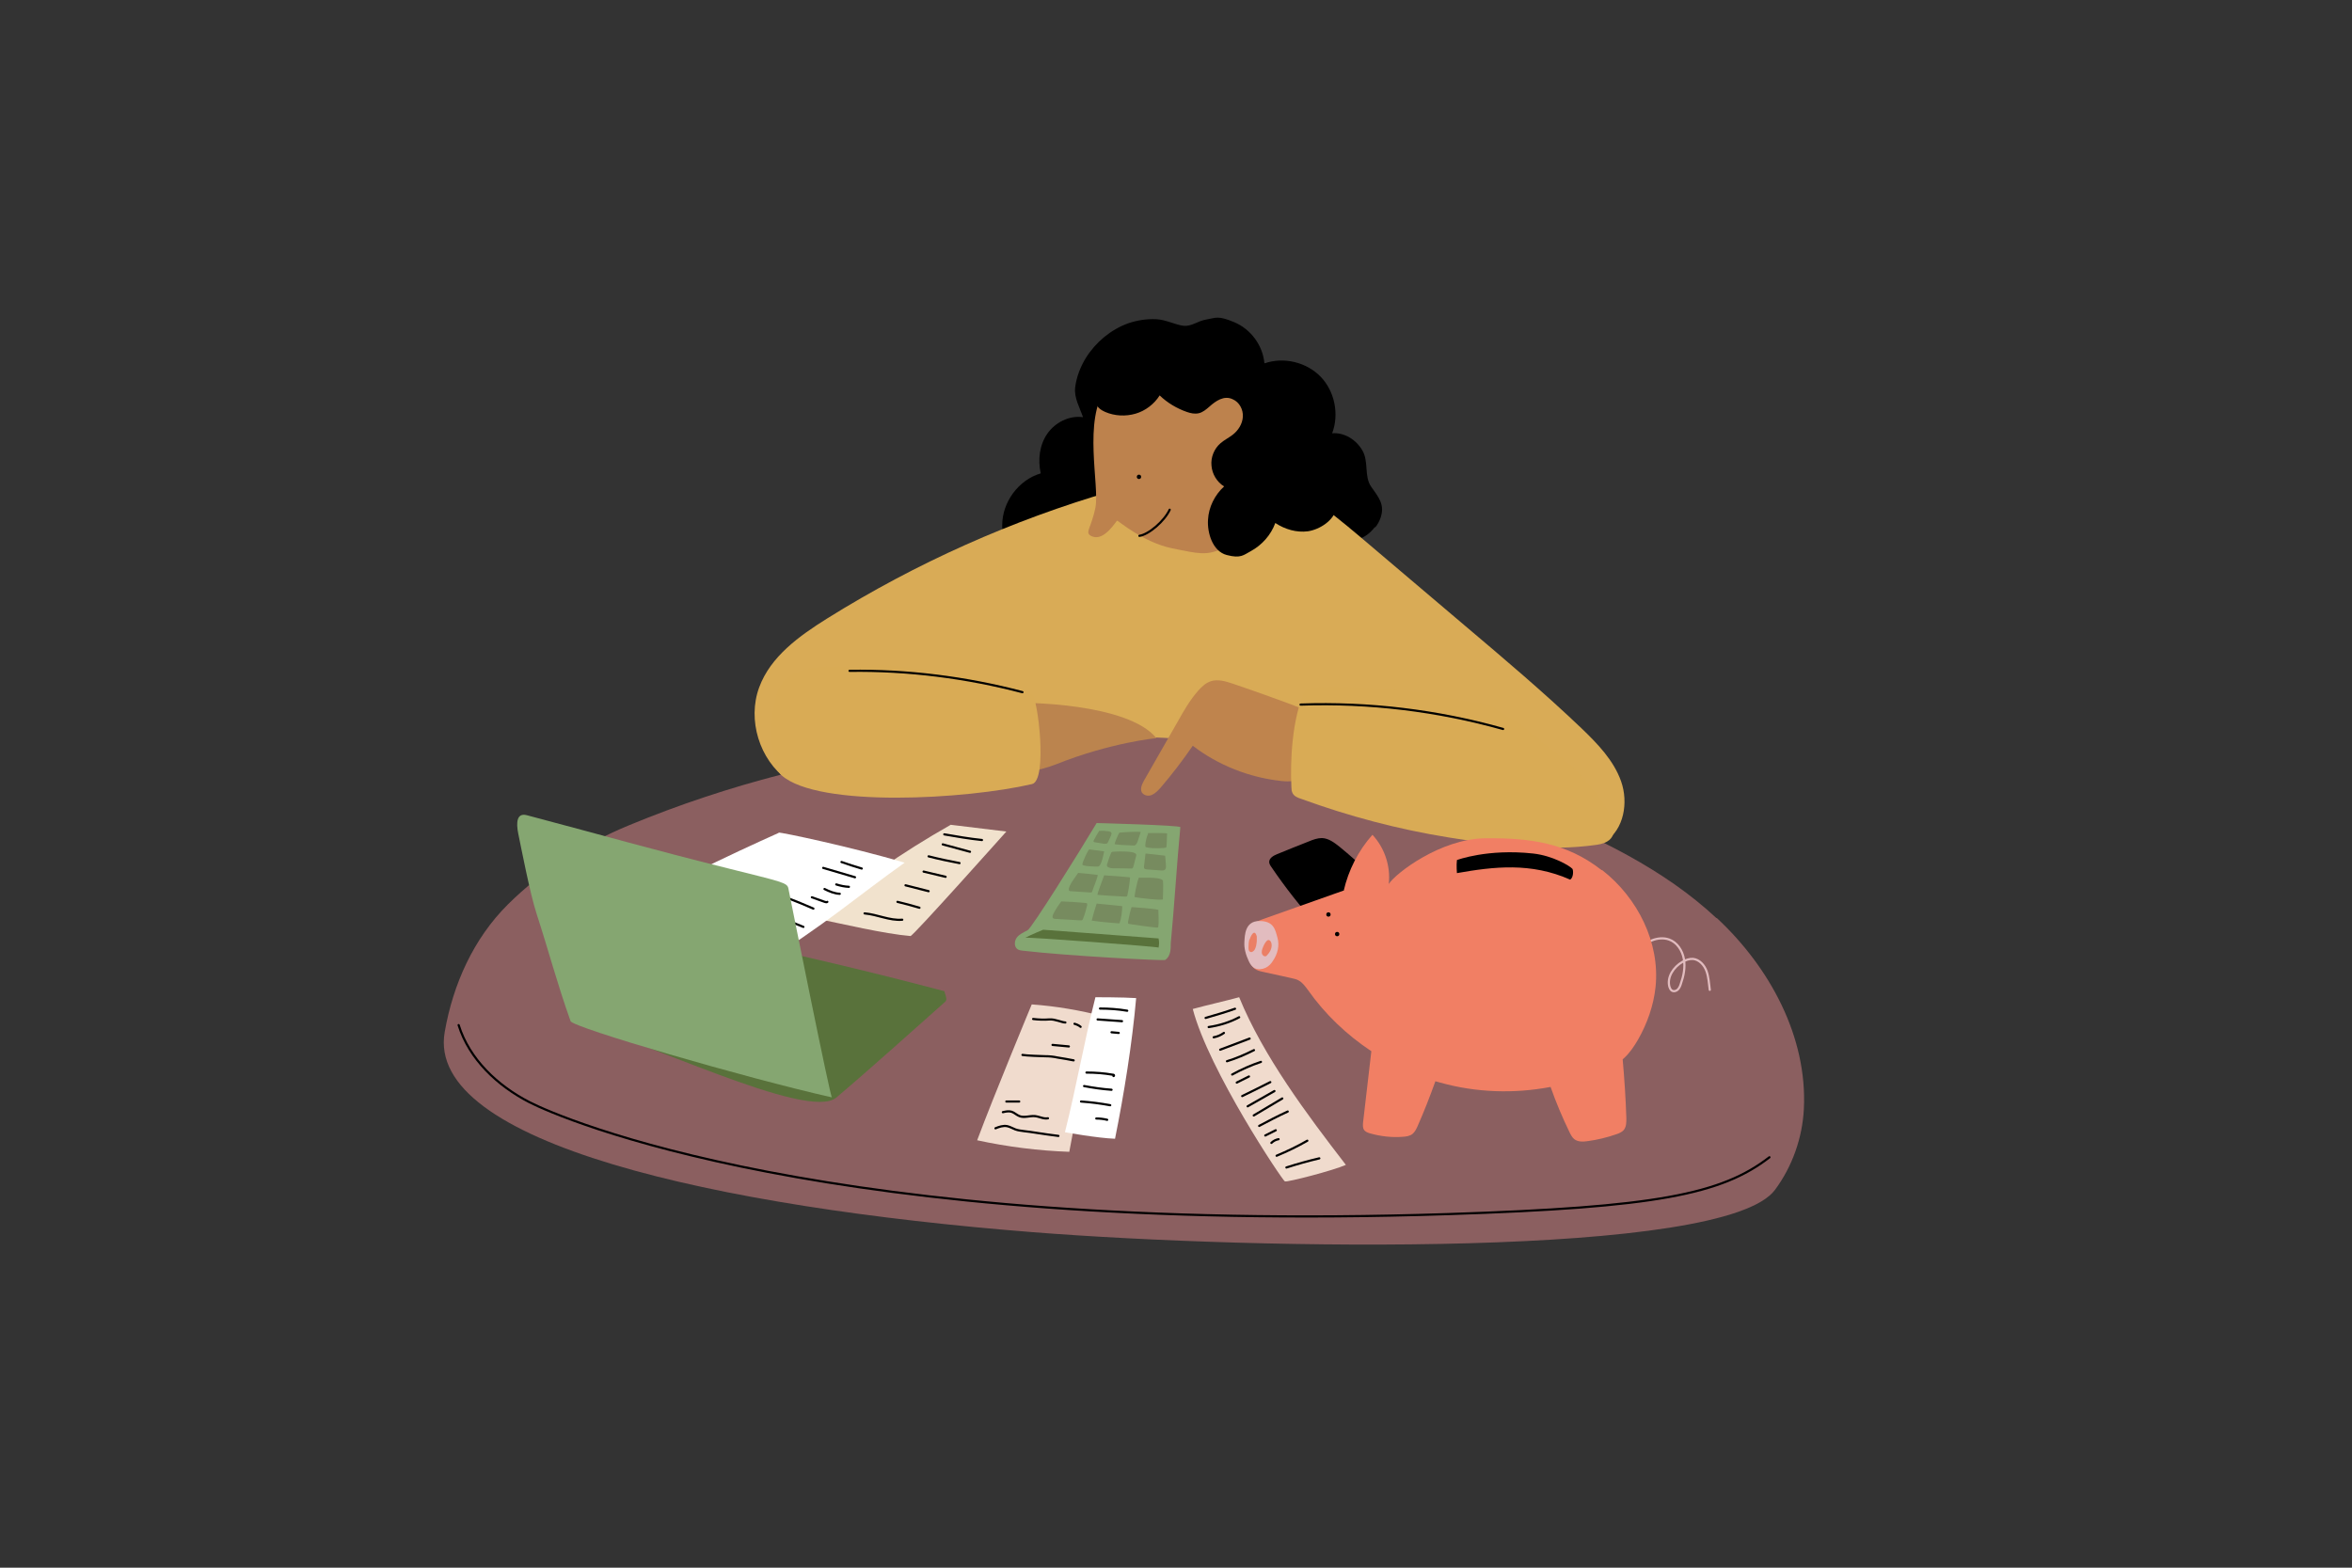 <?xml version="1.0" encoding="UTF-8"?>
<svg xmlns="http://www.w3.org/2000/svg" version="1.1" viewBox="0 0 1080 720">
  <rect x="0" y="0" width="1080" height="720" fill="#333333" stroke="none"/>
  <!-- Generator: Adobe Illustrator 29.2.0, SVG Export Plug-In . SVG Version: 2.1.0 Build 108)  -->
  <defs>
    <style>
      .st0 {
        fill: #778b5f;
      }

      .st1 {
        fill: #bd824d;
      }

      .st2 {
        stroke: #000;
      }

      .st2, .st3 {
        fill: none;
        stroke-linecap: round;
        stroke-miterlimit: 10;
      }

      .st4 {
        fill: #d9ab56;
      }

      .st3 {
        stroke: #e2bcbf;
      }

      .st5 {
        fill: #eb7f65;
      }

      .st6 {
        fill: #fff;
      }

      .st7 {
        fill: #85a671;
      }

      .st8 {
        fill: #e2bcbf;
      }

      .st9 {
        fill: #f17f64;
      }

      .st10 {
        fill: #f0dbcd;
      }

      .st11 {
        fill: #f1e2cd;
      }

      .st12 {
        fill: #8b5f60;
      }

      .st13 {
        fill: #59723b;
      }

      .st14 {
        fill: #bf844d;
      }

      .st15 {
        fill: #d9ab55;
      }

      .st16 {
        fill: #bb844e;
      }
    </style>
  </defs>
  <g id="Layer_7">
    <path d="M631.5,242.2c1-1.2,1.7-2.5,2.3-4,2.4-6.5-.9-9.9-4.2-14.7s-1-11.4-4-16.6c-2.8-4.9-8.3-8.4-13.9-7.9,3.3-8.7,1.2-19.3-5.3-26-6.5-6.7-17-9.2-25.8-6.1-.7-8.2-6.2-15.7-13.8-18.9s-8.4-2-12.7-1.3-7,3.4-10.8,2.9-8-2.8-12.4-3-8.8.5-12.9,1.9c-8,2.9-14.9,8.7-19.4,15.9-2.5,4.1-4.3,8.7-4.9,13.5s2.2,9.5,3.6,13.7c-6.3-.9-12.8,2.4-16.4,7.6s-4.4,12-3,18.2c-10.2,3-17.7,13.2-17.7,23.8,0,6.8,3.2,13.3,8.1,17.9s5.4,4.5,8.5,5.3,6.6,3.2,10.2,4.6c8.2,3.2,17.1-1.5,25.7-3.4,1-.2,2.1-.4,3.1,0,1.4.5,2.2,1.9,3,3,4.6,6.3,13.2,8.7,20.9,7.9,7.8-.8,15-4.1,22.1-7.3,1.4-.6,2.8-1.2,4.3-1,3.4.4,4.7,2.4,8.6,1.1,11.7-4,21.7-12.4,27.7-23.2,5.6,2.3,11.7,3.6,17.6,2.5s8.6-3.1,11.3-6.5Z"/>
  </g>
  <g id="Layer_5">
    <path class="st4" d="M510.8,225.5c-46.1,13.4-90.2,33.1-130.9,58.5-12.8,8-26.1,17.5-31.3,31.7-5.5,14.9.1,33.2,13,42.5,16.5,11.9,39,8.3,59.1,5.1,95.2-15,193.8-7.2,285.5,22.4,10.1,3.3,21.8,6.6,30.8.9,8.7-5.6,10.8-18,7.4-27.7s-10.9-17.4-18.3-24.5c-17.2-16.4-35.4-31.8-53.5-47.1-16-13.6-32.1-27.2-48.1-40.8-15.2-12.8-31.4-26.2-51.1-29.2-11.7-1.8-23.7.4-35.3,2.5"/>
    <path class="st1" d="M576.4,221.5c-2.9-10.3-4.8-20.9-5.6-31.5-.3-4-.5-8.2-2.6-11.7-3.3-5.7-10.7-7.7-17.3-7.1s-12.8,3.1-19.2,4.4c-7.3,1.5-23.7,2.5-23.7,2.5-10.9,14.7-3,45-5,55s-5.4,11.7-1.4,13.3c5.6,2.2,11-7.3,11.4-7.3s12,10,25.1,12.7,15.5,3.2,22.7.5c11.8-4.4,19-18.6,15.5-30.7Z"/>
  </g>
  <g id="Layer_4">
    <path class="st12" d="M788.2,421.7c-24.3-22.7-55-37.2-85.7-49.8-44.4-18.1-227.4-69.9-413.6,7.1-20.6,8.5-39.9,20.7-55.7,36.4s-25.2,36.7-29,58.6c-8.9,50.9,124.5,80.4,269.9,91.9,102.6,8.1,318,12,341-19.5,7.9-10.7,12.5-23.7,13.2-37,1.7-33.2-15.7-65.2-40-87.8Z"/>
    <path d="M604.6,424.7c-7.5-8.3-14.5-17.2-20.8-26.5-.5-.7-1-1.5-1-2.3,0-1.8,1.9-2.9,3.6-3.6,4.9-2,9.8-4,14.7-5.9,1.9-.8,3.9-1.5,5.9-1.5,3.1.1,5.7,2.1,8.1,4,8.3,6.8,16.1,14.1,23.4,22,1.7,1.8,3.4,4.1,2.7,6.5-.5,1.6-2,2.6-3.4,3.5-8.1,5-16.7,9.2-25.6,12.3"/>
    <path class="st14" d="M599.4,326c-11-4.2-22.1-8.2-33.3-12-3.3-1.1-6.9-2.2-10.2-1.1-2.3.8-4.1,2.5-5.7,4.3-3.8,4.3-6.6,9.2-9.4,14.2-5.2,9-10.3,18.1-15.5,27.1-.9,1.7-1.9,3.7-1,5.4.9,1.5,3,1.9,4.6,1.2s2.8-2,4-3.3c5.3-6.2,10.2-12.6,14.8-19.3,11.7,9,26,14.6,40.7,16.2,3.6.4,7.9.3,10.2-2.5.9-1,1.4-2.4,1.9-3.6,1.4-3.8,2.9-7.5,4.3-11.3"/>
    <path class="st15" d="M720.7,351.1c-6.6-6.1-14.1-11.1-20.7-17.1l-14.1-9c-3.8-2.4-11.4-2.6-15.8-3.5s-11.8-2.3-17.7-3.3c-11.9-2-51.7-4.4-53.2-1.1-6,13-6.8,32.8-6.2,44.5,0,.9.1,1.8.5,2.6.7,1.5,2.4,2.2,4,2.7,21.9,8,44.6,14,67.6,17.7,22.4,3.6,45.4,6.6,68.1,3.4,21-3-5.8-30.8-12.3-36.9Z"/>
    <path class="st3" d="M751.6,436.1c2.2-1.6,4.4-3.2,6.9-4.2s5.4-1.3,7.9-.4c3.7,1.3,6.1,5,6.8,8.9s-.1,7.8-1.4,11.5c-.3,1-.7,1.9-1.4,2.6s-1.9,1-2.8.4c-.5-.4-.8-1-1-1.6-1.3-4.5,1.9-9.2,5.9-11.5,1.5-.9,3.2-1.5,4.9-1.4,2.9.3,5.2,2.8,6.2,5.6s1.1,5.7,1.5,8.6"/>
    <path class="st9" d="M735.4,399.6c-16.1-12.6-32.9-14.8-53.4-14.6-20.6.2-41.3,16.2-44.3,21,.9-8.2-1.9-16.6-7.5-22.6-6.5,7.3-11,16.2-13.2,25.7h-.3c-12.2,4.3-24.5,8.7-36.7,13-1.8.7-3.7,1.3-5.1,2.6-4.1,3.7-2.9,10.3-1.3,15.6.5,1.7,1.1,3.5,2.5,4.6,1,.8,2.3,1.1,3.6,1.4,4.4,1,8.8,1.9,13.2,2.9,1.2.3,2.5.5,3.6,1.2,1.7,1,2.9,2.7,4.1,4.3,7.8,11.1,17.8,20.6,29.1,28.1-1.3,10.9-2.5,21.8-3.8,32.7-.1,1.2-.2,2.5.5,3.5.6.8,1.6,1.2,2.6,1.5,4.9,1.4,10.1,2,15.1,1.6,1.6-.1,3.3-.3,4.6-1.4,1-.9,1.6-2.1,2.2-3.4,3-6.8,5.7-13.7,8.2-20.7.7.2,1.4.4,2.2.6,16.4,4.6,33.9,5.2,50.7,2,2.5,7.1,5.4,14,8.7,20.8.6,1.2,1.2,2.4,2.2,3.2,1.7,1.3,4,1.2,6.1.9,4.5-.6,9-1.7,13.3-3.2,1.2-.4,2.5-1,3.3-1.9,1.2-1.5,1.2-3.5,1.2-5.4-.3-9.1-.9-18.1-1.7-27.1.2-.2.5-.4.7-.6,2.6-2.4,4.6-5.4,6.4-8.5,4.2-7.4,7.1-15.6,8-24.1,2.1-20.4-8.2-40.9-24.4-53.6Z"/>
    <path class="st10" d="M473.8,461.2s-17.3,41.6-25.1,62.5c13.9,3,28.1,4.8,42.3,5.3,3.8-21.1,9.1-41.9,15.8-62.2-10.8-2.8-21.9-4.7-33-5.5Z"/>
    <path class="st11" d="M436.4,378.9c-21.9,12.4-42.7,26.8-61.9,42.9,11.8,2.4,31.5,7.1,43.6,8.1,1.2,0,44-48,44-48-4.9-.6-25.6-3.1-25.6-3.1Z"/>
    <path class="st6" d="M503,458c-5.1,20.1-8.9,41.9-14,62,0,0,14.8,2.7,23,3,4.1-20.3,7.9-44,9.7-64.6-5.5-.4-18.7-.4-18.7-.4Z"/>
    <path class="st6" d="M357.6,382.5c-21.1,9.5-58.2,26.5-76.6,40.5,13.5,5.4,67,21,67,21,32-20,44.5-31.5,67.4-47.8-24.4-7.2-57.1-14.1-57.9-13.8Z"/>
    <path class="st13" d="M278.4,462.7l36.8-30.5c.8-.7,1.7-1.4,2.7-1.8,1.4-.6,2.9-.6,4.4-.6,3.7.2,7.4.9,11.1,1.7,33.7,7,67.2,15,100.5,23.8-.9-.2,1.7,3.5.1,4.8-12.9,11.5-36.8,32.9-50,44s-90.7-27.8-122-35"/>
    <path class="st2" d="M523.2,246.1c4.3-.6,11.5-6.8,13.9-12"/>
    <path class="st2" d="M433.6,383.2c5.7,1,11.5,2,17.3,2.6"/>
    <path class="st2" d="M432.9,387.8l12.5,3.4"/>
    <path class="st2" d="M426.4,393.3c4.7,1.2,9.4,2.2,14.2,3.1"/>
    <path class="st2" d="M424.1,400.3c3.4.8,6.7,1.6,10.1,2.4"/>
    <path class="st2" d="M415.8,406.6c3.5.9,7.1,1.8,10.6,2.7"/>
    <path class="st2" d="M412.1,414.2c3.4.8,6.7,1.7,10.1,2.7"/>
    <path class="st2" d="M397,419.5c5.9.5,11.5,3.4,17.3,2.9"/>
    <path class="st2" d="M368.9,425.7c-4.4-1.7-8.7-3.7-12.9-5.9"/>
    <path class="st2" d="M361.8,412.5c3.9,1.5,7.8,3.1,11.7,4.8"/>
    <path class="st2" d="M372.8,412.1l5.9,2.1c.4.1.9.3,1.2,0"/>
    <path class="st2" d="M378.6,408.3c2.2,1.1,4.6,2.1,7,2.2"/>
    <path class="st2" d="M384,406.2c1.9.6,3.8,1,5.8,1.1"/>
    <path class="st2" d="M378,398.6l14.6,4.3"/>
    <path class="st2" d="M386.4,395.9c3.1,1.1,6.2,2.1,9.3,3"/>
    <path class="st7" d="M362,408c-.5-2.6-3-3-27-9-36.9-9.2-56.4-14.9-93.1-24.6-4.6-1.2-5,3.3-3.9,8.6s5.4,27.6,8.4,36.7c5.8,17.9,9.3,31.6,15.6,49.3,1,2.9,80,26,120,35-.8-.2-18-86-20-96Z"/>
    <path class="st16" d="M455,356c7.4,1.2,23.1-2.2,30-5,25-10,46-12,46-12-13-16-60.6-16.8-69-16"/>
    <path class="st15" d="M474,319c-28.9-8.9-40.5-11.2-70.6-13.7l-11.7,1.2c-10-.7-20.7-1.1-29.3,4.1-10.7,6.5-9.7,40-3.5,45.5,17,15,85,11,115,4,7.3-1.7,2.6-40.2,0-41Z"/>
    <path d="M603.2,201.7c-1.2-5.9-3.8-11.4-6.9-16.5-8.1-13.2-20.1-24.3-34.6-29.5-14.6-5.2-31.7-3.9-44.3,5-7.2,5-11.8,13.1-13.8,21.6-.2,1-.4,2-.2,3,.4,1.9,2.3,3.1,4.1,3.9,4.4,1.9,9.4,2.1,13.9.8s8.6-4.4,11.1-8.4c3.5,3.4,7.9,6,12.5,7.6,1.7.6,3.6,1,5.4.6,1.9-.4,3.5-1.8,5-3.1,2.8-2.5,6.7-5.3,10.7-3.3,3,1.3,4.8,4.7,4.6,8s-2.1,6.3-4.7,8.3c-1.8,1.4-3.9,2.4-5.6,3.9-2.9,2.5-4.5,6.5-4.1,10.3.3,3.8,2.5,7.5,5.8,9.5-4.3,3.9-7.1,9.5-7.4,15.3-.4,6,2.1,14.5,8.6,16.2s7.7,0,11.1-1.8c5.1-2.8,9.2-7.4,11.2-12.9,4.4,2.9,9.8,4.5,15,3.8,5.3-.8,11.9-4.9,13-10.5s-2.1-12.9-6.9-16.5c-2.9-2.1-2.6-2.9-2.2-5.9s-.5-6.4-1.1-9.5Z"/>
    <circle cx="523" cy="219" r="1"/>
    <path class="st7" d="M503.5,378.1c-8.8,14.7-29.8,48.2-31.6,49.1-1.8,1-3.8,1.8-5,3.4s-1.3,4.3.4,5.4c.6.4,1.4.5,2.1.6,21.3,2.5,65,4.7,65.6,4.3,3-2,2.5-6.1,2.6-7.7,1.6-16.5,2.8-36.8,4.4-53.3,0-.9-38.5-1.9-38.5-1.9Z"/>
    <g>
      <path class="st10" d="M570.4,462.1"/>
      <path class="st10" d="M569,458c-6.6,1.8-14.7,3.6-21.3,5.4,7.3,28.1,41.2,78.8,42.3,79.2,1.2.4,22.2-5,28-7.6-17.9-23.2-37.9-49.9-49-77Z"/>
    </g>
    <path d="M722,399c-1.3-1.4-9-6-18-7-21-2.3-35,3-35,3-.3,2.5,0,6,0,6,17-3,34-5,52,3,1.6-1,1.5-4.4,1-5Z"/>
    <circle cx="614" cy="429" r="1"/>
    <circle cx="610" cy="420" r="1"/>
    <path class="st8" d="M586.6,430.7c-1-3.6-1.6-7.7-8.3-7.7s-6.7,6.6-6.9,9.6c-.2,3,.7,6,2,8.8.6,1.3,1.4,2.6,2.8,3.3,1.5.7,3.4.5,4.9-.2,1.5-.7,2.6-1.9,3.4-3.2,2.2-3.2,3.1-7.1,2.1-10.6Z"/>
    <g>
      <path class="st5" d="M573.7,431.4c-.3,1.2-.4,2.4-.4,3.6,0,.4,0,.9.1,1.3.1.4.4.8.8.9.7.3,1.5-.4,1.9-1,.7-1.2.9-2.7,1-4.1,0-.7,0-1.4,0-2-1.1-4.1-3,.3-3.3,1.4Z"/>
      <path class="st5" d="M583.8,433.2c-.1-.6-.5-1.2-1-1.4h0c-.3-.2-.8,0-1.1.3-.8.8-1.3,1.8-1.7,2.8-.5,1.1-.9,2.4-.4,3.4.3.6.9,1,1.5.9.3,0,.6-.3.8-.6,1.4-1.4,2.4-3.5,1.9-5.5Z"/>
    </g>
    <path class="st13" d="M532,431c-12.7-1-53-4-53-4,0,0-6.1,2.5-8.2,3.7.1-.5,61.2,4.1,61.2,4.5.3-1.4.3-2.8,0-4.1Z"/>
    <path class="st0" d="M499.2,415c-.1-.2-.5-.3-.8-.3-3.6-.3-7.2-.6-10.8-.7h-.3c-1.3,1.7-2.4,3.4-3.4,5.3-.3.6-.6,1.2-.6,1.8,0,.2,0,.4.2.6.2.2.5.2.8.3,3.9.2,7.9.5,11.8.7.3,0,.6,0,.8-.1.2-.1.3-.4.4-.6.8-2,1.4-4.1,1.9-6.2,0-.2,0-.4,0-.6Z"/>
    <path class="st0" d="M495,401c-1,1.5-3.1,4.2-3.8,5.9-.2.5-.5,1.1-.4,1.7,0,.2,0,.4.2.5.2.2.4.2.6.2,3,.2,6.1.4,9.1.6.2,0,.4,0,.6-.1.2-.1.2-.4.3-.6.6-1.9,2.1-5.3,2.5-7.3,0-.2-9-1-9-1Z"/>
    <path class="st0" d="M500.2,390.1c-.6.2-3.2,5.9-3.2,6.9s6.8,1,7,1c1.8.4,3-7,3-7-.1,0-6.7-.9-6.8-.9Z"/>
    <path class="st0" d="M504.8,381.5c-.9,1.4-1.8,2.9-2.6,4.5,0,.2-.2.5,0,.6,0,.1.3.2.4.2,1.4.2,2.8.5,4.2.7.5,0,1,.1,1.5-.1.3-.2.5-.6.6-.9.4-.9.8-1.8,1.2-2.6.2-.5.5-1.2.1-1.6-.2-.3-.7-.4-1.1-.5-1.4-.2-2.8-.3-4.2-.2"/>
    <path class="st0" d="M503.6,414.9c-.9,2.6-1.6,5.2-2.3,7.9,4.1.7,12.7,1.3,12.7,1.3.9-2.1,1.3-5.6,1.3-7.9,0-.1-11.7-1.2-11.7-1.2Z"/>
    <path class="st0" d="M532,418c0-.6-12.4-1.4-12.4-1.4-.7,2.2-1.2,4.4-1.6,6.6,0,.3,0,.6,0,.9.2.2.5.3.8.3,4,.6,8,1.2,12.1,1.6.2,0,.5,0,.7,0,.2-.1.3-.4.3-.6.3-2,0-5.2,0-7.2Z"/>
    <path class="st0" d="M507,402c-.4,1.4-3.5,9-3,9,3.3.3,9.4.6,12.7.8.2,0,.5,0,.7-.1.2-.1.3-.4.3-.7.5-2.1,1.1-5.9,1.2-8,0-.2-12-1-12-1Z"/>
    <path class="st0" d="M534.1,404.8c0-.2-.1-.4-.3-.6-1.8-1.7-11-.8-10.8-1.2-1,2-2.2,9-2,9,1.4.4,13.1,1.7,13,1s.3-6,0-8.2Z"/>
    <path class="st0" d="M510.3,391.5c-.8,1.8-1.4,3.7-2,5.6,0,.1,0,.3,0,.5,0,.2.2.4.3.5.8.6,1.9.7,2.9.7,2.6,0,5.3,0,7.9.1.2,0,.4,0,.6-.1.2-.1.3-.4.4-.7.4-1.7.9-3.3,1.3-5,0-.2.1-.4,0-.7,0-.2-.3-.4-.5-.5-.8-.5-1.8-.6-2.8-.7-2.5-.2-5.1-.2-7.6,0"/>
    <path class="st0" d="M514.1,382.3c-1,1.4-2.3,5.1-2.3,5.3.1.4,5.9.6,8.3.7.3,0,.6,0,.9,0,.8-.3,1.1-1.2,1.4-1.9.5-1.4.9-2.9,1.4-4.3-2.9-.3-9.8.3-9.8.3Z"/>
    <path class="st0" d="M527.2,382.8c-.7,1.7-1.2,3.6-1.3,5.4,0,.3,0,.5.1.7.2.2.4.3.7.3,2.5.6,8.5.4,8.8,0,.3-.3.3-5,.4-6.4,0-.3-8.8-.2-8.8-.2Z"/>
    <path class="st0" d="M526,392c-.2,1.9-.5,4-.7,5.9,0,.3,0,.7.1.9.2.4.7.4,1.2.5,2.3.2,4.6.3,6.8.5.4,0,.9,0,1.3-.2.6-.3.7-1.1.7-1.8,0-1.2-.4-4.8-.4-4.8l-9-1Z"/>
    <path class="st2" d="M553.6,467.5c4.5-1.3,9-2.6,13.5-4.2"/>
    <path class="st2" d="M555,471.7c4.9-.7,9.7-2.2,14-4.5"/>
    <path class="st2" d="M557.3,476.4c1.7-.3,3.3-1,4.7-2"/>
    <path class="st2" d="M560.3,482.1c4.5-1.7,9-3.4,13.5-5.1"/>
    <path class="st2" d="M563.4,487.4c4.3-1.3,8.4-3.1,12.4-5.1"/>
    <path class="st2" d="M565.8,493.5c4.2-2.3,8.7-4.3,13.2-5.8"/>
    <path class="st2" d="M567.9,497.2l5.6-2.8"/>
    <path class="st2" d="M570.4,503.4c4.3-2.1,8.6-4.2,12.9-6.4"/>
    <path class="st2" d="M572.9,508.1l12.3-7"/>
    <path class="st2" d="M575.7,512.3c4.4-2.6,8.7-5.2,13.1-7.8"/>
    <path class="st2" d="M578.2,517.1c4.3-2.3,8.7-4.6,13.1-6.6"/>
    <path class="st2" d="M581,521.5l4.8-2.4"/>
    <path class="st2" d="M583.8,524.9c.9-.9,2.1-1.5,3.3-1.7"/>
    <path class="st2" d="M586.2,530.8c4.8-2,9.6-4.3,14.1-6.9"/>
    <path class="st2" d="M590.7,536.2c5-1.6,10-3,15.1-4.2"/>
    <path class="st2" d="M505.1,463.2c4.2,0,8.4.3,12.5,1"/>
    <path class="st2" d="M504,468.2l11.2.8"/>
    <path class="st2" d="M510.4,474.1l3.3.3"/>
    <path class="st2" d="M498.9,492.6c4.1,0,8.1.3,12.1,1,.2,0,.4,0,.5.2s0,.4-.2.4"/>
    <path class="st2" d="M497.8,498.8c4.2.8,8.4,1.4,12.6,1.7"/>
    <path class="st2" d="M496.4,505.9c4.5.3,9,.9,13.4,1.7"/>
    <path class="st2" d="M503.4,513.7c1.7,0,3.4.2,5,.6"/>
    <path class="st2" d="M457.1,518.2c1.7-.7,3.5-1.3,5.3-1,1.4.3,2.5,1,3.8,1.5,1.3.5,2.7.6,4,.8,1.9.2,3.9.5,5.8.8,3.3.5,6.7,1,10,1.4"/>
    <path class="st2" d="M460.5,510.8c1.3-.3,2.7-.6,4-.2,1.3.4,2.3,1.5,3.6,2,2.2.9,4.7-.2,7.1,0,2,.2,4,1.4,6,1"/>
    <path class="st2" d="M462.1,505.9h5.9"/>
    <path class="st2" d="M469.5,484.5c1.3.3,9.2.6,10.5.6,1.9,0,3.8.2,5.6.6,2.5.4,4.9.8,7.4,1.3"/>
    <path class="st2" d="M483.3,479.9l7.5.7"/>
    <path class="st2" d="M474.4,468c2.5.3,5,.4,7.5.2s5.7,1.4,7.3,1.4"/>
    <path class="st2" d="M493.4,470.2c1,.3,2,.7,2.8,1.4"/>
    <path class="st2" d="M390.1,308.1c26.7-.4,53.5,3,79.4,9.8"/>
    <path class="st2" d="M597.2,323.6c31.3-1.1,62.8,2.7,93,11.2"/>
    <path class="st2" d="M210.6,470.8c4.9,15.7,17.9,27.9,32.5,35.4,14.6,7.5,136.5,60.7,422,51.4,95.4-3.1,125.4-9.1,147.4-26.1"/>
  </g>
</svg>